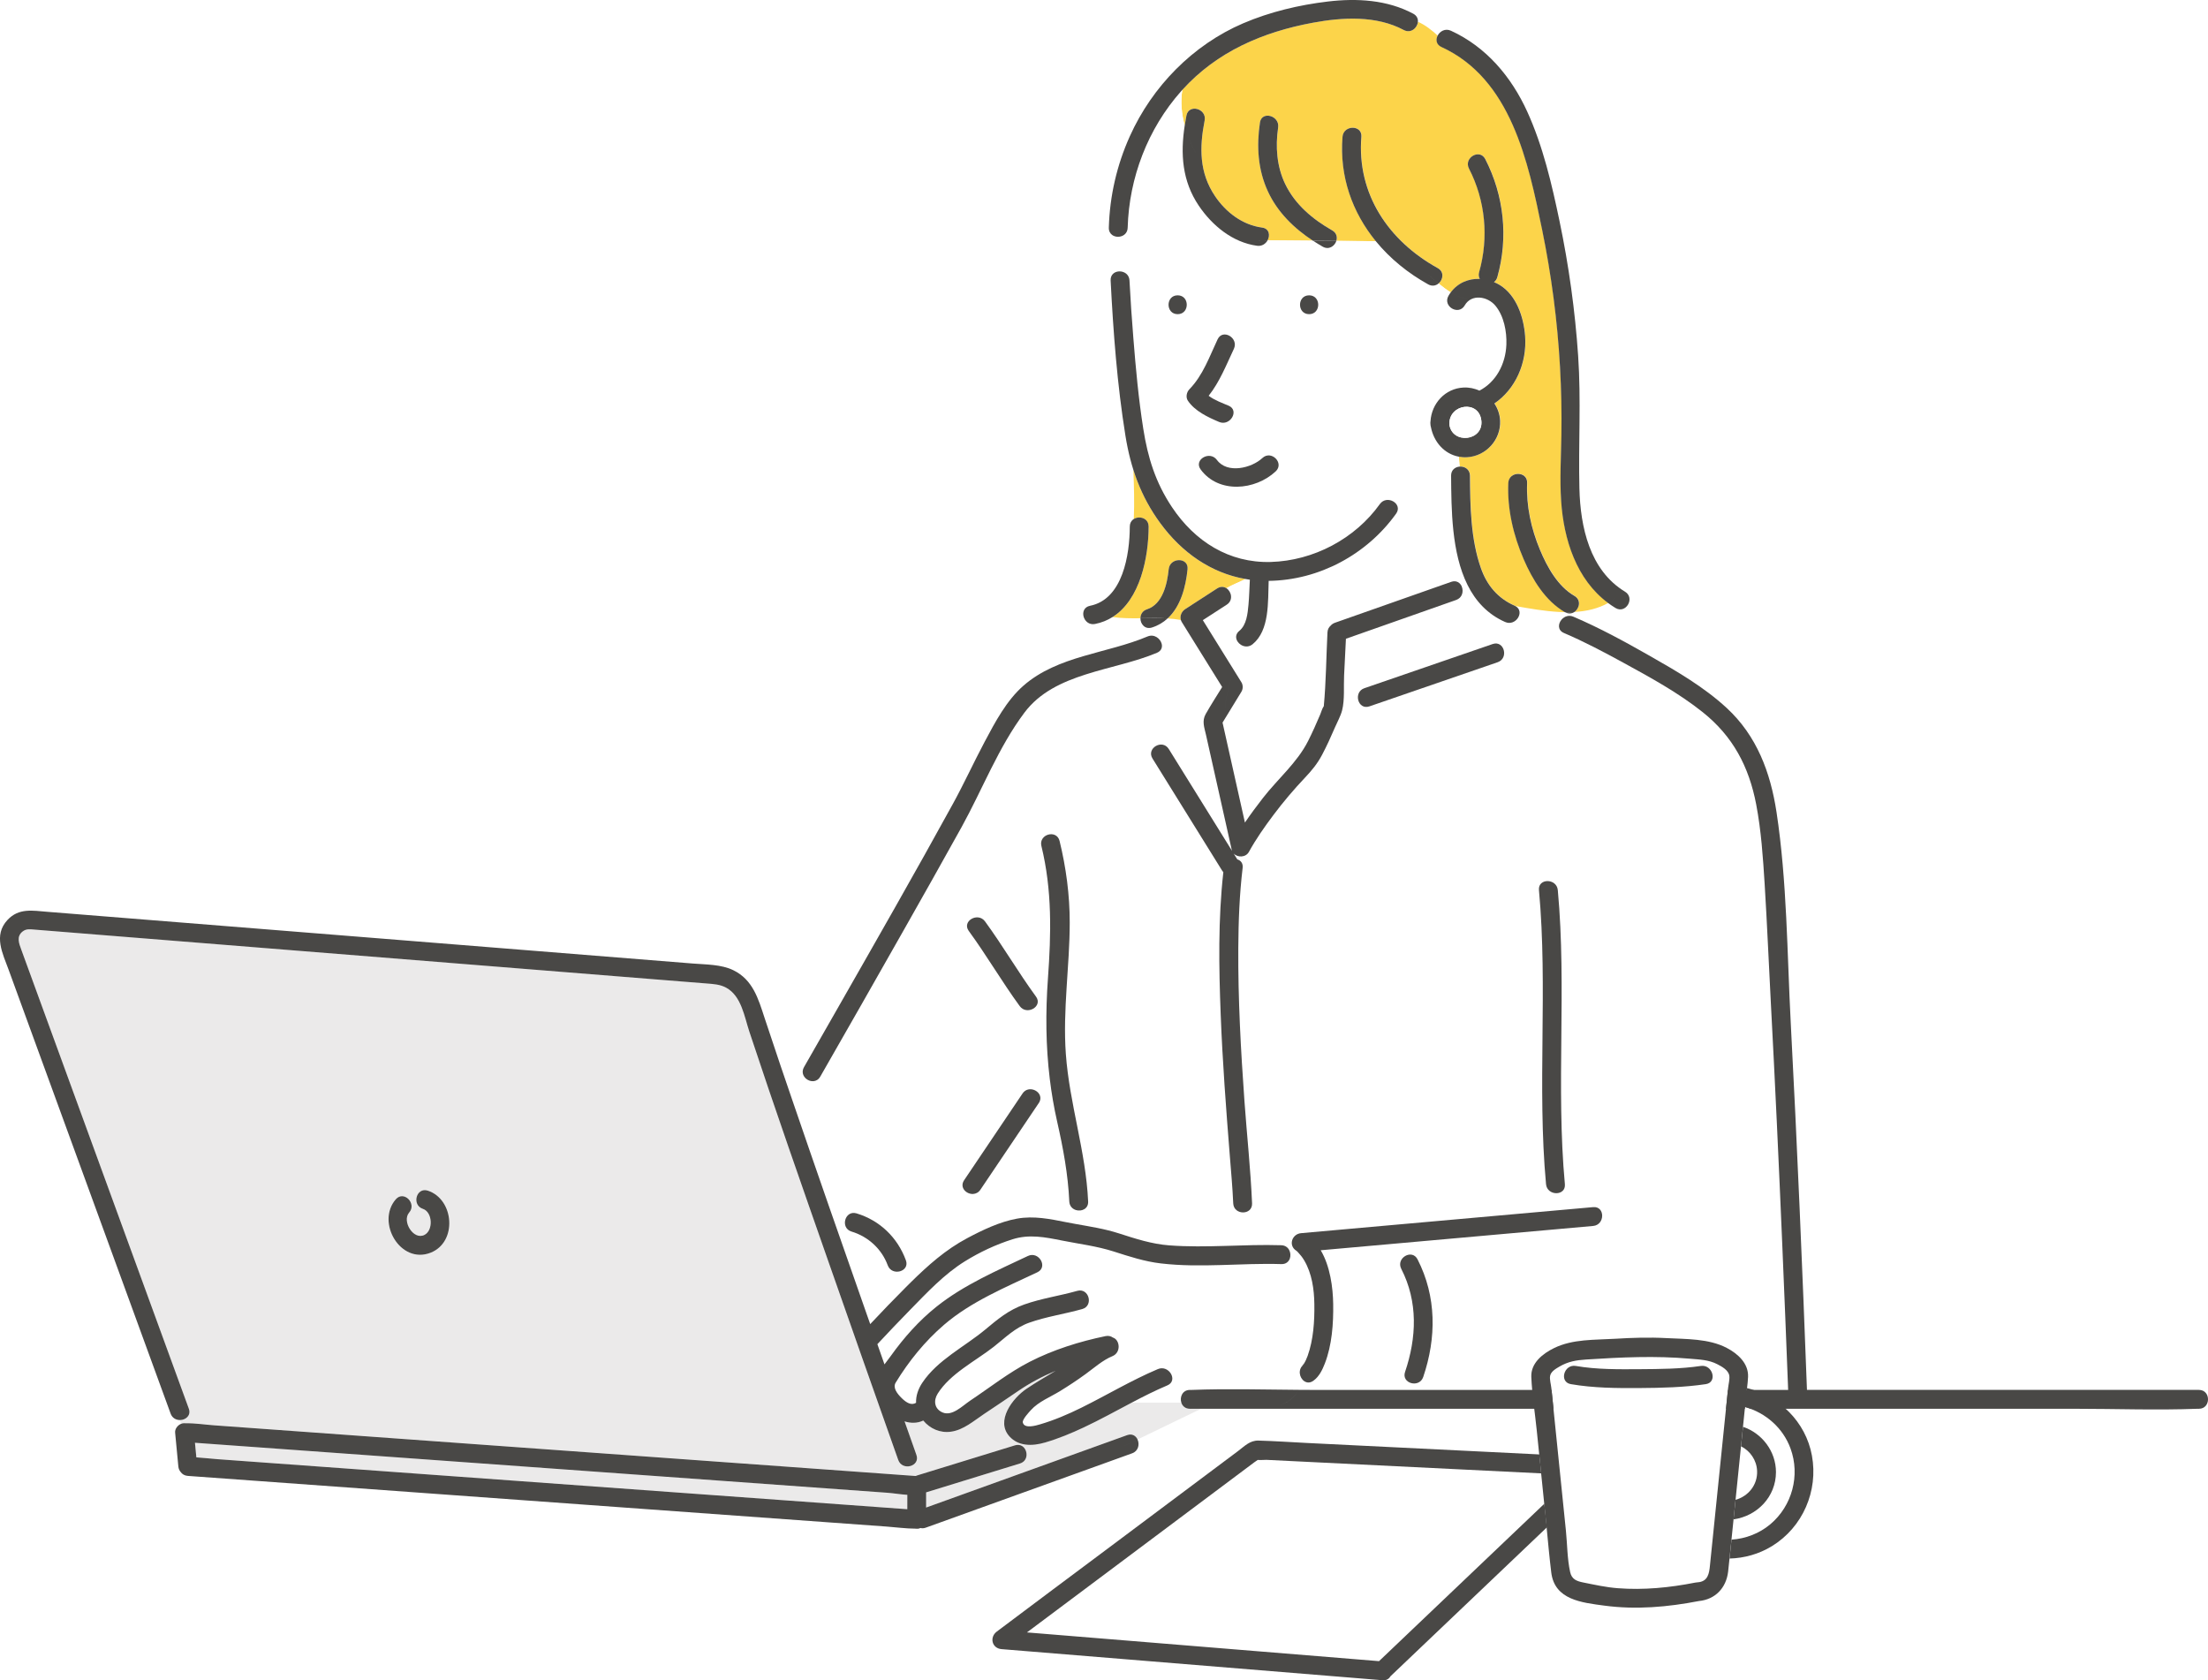 <?xml version="1.0" encoding="utf-8"?>
<!-- Generator: Adobe Illustrator 25.0.0, SVG Export Plug-In . SVG Version: 6.00 Build 0)  -->
<svg version="1.1" id="レイヤー_1" xmlns="http://www.w3.org/2000/svg" xmlns:xlink="http://www.w3.org/1999/xlink" x="0px"
	 y="0px" viewBox="0 0 92.667 70.514" style="enable-background:new 0 0 92.667 70.514;" xml:space="preserve">
<style type="text/css">
	.st0{fill:none;}
	.st1{fill:#FFFFFF;}
	.st2{fill:#FCD44A;}
	.st3{fill:url(#SVGID_1_);}
	.st4{fill:#EBEAEA;}
	.st5{fill:#494846;}
</style>
<pattern  x="-913.438" y="-505.234" width="12.5" height="12.5" patternUnits="userSpaceOnUse" id="新規パターンスウォッチ_2" viewBox="0 -12.5 12.5 12.5" style="overflow:visible;">
	<g>
		<rect y="-12.5" class="st0" width="12.5" height="12.5"/>
		<rect x="0" y="-12.5" class="st1" width="12.5" height="12.5"/>
		<circle class="st2" cx="6.25" cy="-6.25" r="2.431"/>
	</g>
</pattern>
<g>
	<g>
		
			<pattern  id="SVGID_1_" xlink:href="#譁ｰ隕上ヱ繧ｿ繝ｼ繝ｳ繧ｹ繧ｦ繧ｩ繝メ_2" patternTransform="matrix(0.004 -0.257 0.265 -0.004 -4118.855 -8265.706)">
		</pattern>
		<path class="st3" d="M36.523,55.565c0.489-0.522,0.986-1.037,1.491-1.543
			c0.069-0.069,0.139-0.138,0.208-0.207l2.623-3.712
			c-0.289,0.018-0.586-0.273-0.381-0.577c0.817-1.213,1.634-2.425,2.451-3.638
			c0.207-0.307,0.627-0.178,0.728,0.078l0.416-0.689
			c-0.17-1.391-0.181-2.789-0.078-4.204c0.137-1.896,0.181-3.711-0.274-5.574
			c-0.121-0.495,0.642-0.704,0.763-0.21c0.274,1.123,0.427,2.269,0.426,3.425
			c-0.002,1.844-0.297,3.665-0.163,5.512c0.151,2.095,0.84,4.089,0.937,6.192
			c0.015,0.314-0.28,0.433-0.514,0.36c0,0.196,0,0.391,0,0.587
			c0.605,0.109,1.203,0.2,1.798,0.391c0.703,0.225,1.381,0.448,2.122,0.505
			c1.562,0.119,3.134-0.055,4.699-0.006c0.321,0.01,0.44,0.33,0.355,0.56
			c0.167-0.016,0.329-0.047,0.483-0.108c-0.042-0.053-0.086-0.105-0.138-0.16
			c-0.008-0.009-0.03-0.03-0.05-0.049c-0.006-0.004-0.012-0.009-0.018-0.013
			c-0.348-0.22-0.183-0.703,0.2-0.737c0.507-0.045,1.013-0.09,1.52-0.136
			c3.579-0.319,7.158-0.638,10.737-0.957c0.508-0.045,0.503,0.746,0,0.791
			c-0.507,0.045-1.013,0.09-1.52,0.136c-3.304,0.295-6.609,0.589-9.913,0.884
			c0.397,0.667,0.514,1.567,0.524,2.26c0.012,0.818-0.051,1.722-0.351,2.493
			c-0.105,0.271-0.239,0.549-0.481,0.723c-0.138,0.1-0.275,0.089-0.379,0.02
			c-0.068,0.124-0.139,0.246-0.218,0.362c0.205,0.002,0.409,0.003,0.614,0.003
			c3.525,0,7.051,0,10.576,0c3.11,0,6.221,0,9.331,0
			c-0.077-2.051-0.162-4.102-0.249-6.153c-0.143-3.369-0.3-6.738-0.478-10.105
			c-0.088-1.656-0.155-3.313-0.259-4.968c-0.07-1.117-0.145-2.243-0.355-3.344
			c-0.302-1.585-0.976-2.861-2.248-3.874c-1.021-0.814-2.196-1.455-3.337-2.079
			c-0.811-0.443-1.635-0.878-2.485-1.242c-0.272-0.116-0.249-0.395-0.09-0.57
			c-0.048-0.097-0.087-0.201-0.122-0.31c-0.61-0.032-1.235-0.142-1.82-0.247
			c0.411,0.223,0.017,0.864-0.432,0.666c-0.746-0.329-1.243-0.883-1.577-1.552
			c-0.082,0.02-0.161,0.045-0.239,0.072c0.079,0.198,0.022,0.466-0.237,0.557
			c-1.542,0.543-3.084,1.085-4.626,1.628c-0.026,0.515-0.051,1.03-0.077,1.545
			c-0.023,0.461,0.031,1.007-0.083,1.458c-0.061,0.24-0.198,0.481-0.296,0.707
			c-0.169,0.392-0.345,0.782-0.544,1.159c-0.196,0.37-0.427,0.651-0.715,0.956
			c-0.472,0.499-0.919,1.024-1.33,1.574c-0.369,0.494-0.73,1.005-1.028,1.547
			c-0.13,0.236-0.476,0.245-0.641,0.063c0.052,0.083,0.103,0.166,0.155,0.249
			c0.142,0.043,0.248,0.162,0.224,0.358c-0.134,1.113-0.176,2.236-0.182,3.357
			c-0.013,2.145,0.105,4.29,0.258,6.428c0.102,1.429,0.257,2.859,0.32,4.291
			c0.022,0.51-0.769,0.507-0.791,0c-0.029-0.671-0.091-1.34-0.144-2.009
			c-0.157-1.971-0.305-3.942-0.382-5.918c-0.077-1.985-0.111-3.991,0.111-5.969
			c-0.018-0.02-0.036-0.042-0.051-0.067c-0.974-1.568-1.948-3.136-2.922-4.704
			c-0.27-0.434,0.415-0.831,0.683-0.399c0.886,1.426,1.772,2.853,2.658,4.279
			c-0.007-0.017-0.013-0.035-0.017-0.054c-0.083-0.373-0.167-0.746-0.25-1.119
			c-0.277-1.235-0.553-2.47-0.83-3.705c-0.07-0.313-0.177-0.577-0.009-0.872
			c0.218-0.383,0.456-0.755,0.689-1.13c-0.445-0.716-0.89-1.431-1.335-2.147
			c-0.381,0.172-0.788,0.267-1.206,0.329c0.039,0.146-0.009,0.302-0.195,0.38
			c-1.818,0.768-4.292,0.818-5.562,2.51c-1.094,1.458-1.765,3.228-2.646,4.818
			c-0.805,1.453-1.622,2.9-2.441,4.346c-1.156,2.041-2.317,4.079-3.484,6.114
			c-0.142,0.248-0.42,0.231-0.591,0.09l-0.583,0.885
			c1.018,2.978,2.057,5.949,3.1,8.918
			C36.407,55.238,36.465,55.401,36.523,55.565z M59.731,57.785
			c-0.163,0.48-0.926,0.273-0.763-0.21c0.488-1.439,0.548-2.949-0.159-4.329
			c-0.232-0.452,0.45-0.852,0.683-0.399C60.294,54.411,60.289,56.142,59.731,57.785z
			 M65.379,37.353c0.379,4.1-0.082,8.241,0.297,12.341
			c0.047,0.507-0.744,0.503-0.791,0c-0.379-4.1,0.082-8.241-0.297-12.341
			C64.541,36.845,65.332,36.85,65.379,37.353z M57.261,28.879
			c1.795-0.618,3.589-1.235,5.384-1.853c0.483-0.166,0.689,0.598,0.21,0.763
			c-1.795,0.618-3.589,1.235-5.384,1.853C56.989,29.808,56.783,29.044,57.261,28.879z
			 M41.341,38.668c0.75,1.027,1.389,2.128,2.139,3.155
			c0.301,0.412-0.386,0.806-0.683,0.399c-0.75-1.027-1.389-2.128-2.139-3.155
			C40.357,38.655,41.044,38.261,41.341,38.668z M35.947,50.918
			c0.977,0.294,1.722,1.014,2.072,1.969c0.176,0.479-0.589,0.684-0.763,0.21
			c-0.252-0.687-0.823-1.207-1.52-1.417C35.25,51.534,35.458,50.771,35.947,50.918
			z"/>
		<path class="st2" d="M49.74,25.564c0.448-0.29,0.896-0.58,1.344-0.87
			c0.142-0.092,0.28-0.078,0.387-0.008c0.257-0.152,0.538-0.257,0.806-0.386
			c-1.457-0.251-2.678-1.114-3.578-2.339c-0.521-0.71-0.882-1.45-1.132-2.241
			c0.025,0.685,0.047,1.376,0.017,2.062c0.232-0.148,0.625-0.042,0.624,0.317
			c-0.004,1.284-0.35,3.064-1.517,3.797c0.391,0.053,0.781,0.054,1.172,0.049
			c0.001-0.157,0.084-0.313,0.274-0.374c0.663-0.213,0.852-1.078,0.912-1.685
			c0.05-0.503,0.841-0.506,0.791,0c-0.074,0.746-0.288,1.564-0.836,2.067
			c0.185,0.012,0.37,0.032,0.556,0.065
			C49.509,25.848,49.591,25.661,49.74,25.564z"/>
		<path class="st2" d="M58.913,1.258c-1.153-0.616-2.563-0.536-3.81-0.306
			c-2.107,0.389-4.026,1.212-5.482,2.819c-0.079,0.509-0.03,1.015,0.1,1.499
			c0.022-0.142,0.046-0.284,0.074-0.426c0.098-0.5,0.86-0.287,0.763,0.21
			c-0.223,1.134-0.23,2.189,0.438,3.178c0.457,0.676,1.149,1.206,1.975,1.317
			c0.298,0.04,0.344,0.325,0.228,0.535l1.906,0.016
			c-0.792-0.519-1.485-1.193-1.888-2.063c-0.426-0.919-0.484-1.907-0.336-2.898
			c0.075-0.502,0.837-0.288,0.763,0.21c-0.12,0.801-0.058,1.642,0.299,2.378
			c0.417,0.861,1.153,1.474,1.971,1.94c0.184,0.105,0.222,0.284,0.173,0.44
			l1.659,0.014c-0.987-1.206-1.534-2.715-1.398-4.382
			c0.041-0.505,0.832-0.507,0.791,0c-0.195,2.405,1.147,4.372,3.205,5.51
			c0.283,0.156,0.226,0.487,0.033,0.646c0.166,0.137,0.334,0.265,0.513,0.374
			c0.296-0.402,0.753-0.586,1.221-0.568c-0.044-0.078-0.06-0.175-0.028-0.286
			c0.409-1.452,0.264-3-0.427-4.343c-0.233-0.452,0.45-0.852,0.683-0.399
			c0.788,1.531,0.975,3.293,0.507,4.953c-0.027,0.096-0.078,0.164-0.141,0.21
			c0.082,0.035,0.164,0.075,0.242,0.122c0.709,0.435,1.006,1.353,1.065,2.141
			c0.086,1.142-0.412,2.234-1.286,2.829c0.139,0.21,0.227,0.455,0.24,0.72
			c0.04,0.798-0.592,1.493-1.387,1.537c-0.122,0.007-0.239-0.003-0.35-0.024
			c0.009,0.14,0.02,0.279,0.033,0.417c0.209-0.017,0.433,0.11,0.436,0.38
			c0.011,1.289,0.029,2.654,0.461,3.885c0.254,0.725,0.711,1.263,1.416,1.573
			c0.012,0.005,0.023,0.011,0.033,0.017c0.586,0.105,1.21,0.215,1.82,0.247
			c-0.007-0.023-0.016-0.045-0.023-0.069c0.007,0.024,0.016,0.046,0.023,0.069
			c0.088,0.005,0.176,0.008,0.263,0.009c-0.003-0.001-0.005-0.003-0.008-0.004
			c-0.824-0.478-1.362-1.366-1.729-2.218c-0.434-1.004-0.693-2.105-0.647-3.203
			c0.022-0.508,0.812-0.509,0.791,0c-0.041,0.956,0.168,1.916,0.536,2.797
			c0.303,0.726,0.746,1.534,1.448,1.941c0.296,0.172,0.213,0.536-0.007,0.679
			c0.51-0.029,0.995-0.139,1.423-0.38c-1.334-0.987-1.865-2.665-1.973-4.282
			c-0.061-0.919-0.005-1.841,0.01-2.76c0.016-0.959-0.003-1.918-0.058-2.876
			c-0.109-1.931-0.361-3.852-0.75-5.747c-0.584-2.849-1.305-6.332-4.227-7.67
			c-0.219-0.1-0.244-0.306-0.161-0.472c-0.25-0.227-0.512-0.439-0.826-0.579
			C59.485,1.172,59.21,1.417,58.913,1.258z"/>
		<path class="st1" d="M47.403,11.77c0.041,0.804,0.098,1.607,0.162,2.41
			c0.102,1.272,0.218,2.547,0.416,3.808c0.191,1.215,0.514,2.259,1.207,3.297
			c0.956,1.433,2.389,2.347,4.143,2.298c1.792-0.05,3.538-0.971,4.58-2.43
			c0.294-0.411,0.979-0.016,0.683,0.399c-1.226,1.715-3.234,2.797-5.35,2.823
			c-0.034,0.892,0.042,2.074-0.673,2.658c-0.129,0.105-0.275,0.115-0.401,0.07
			c-0.134,0.337-0.268,0.676-0.387,1.019c0.105,0.17,0.211,0.339,0.316,0.509
			c0.073,0.117,0.072,0.282,0,0.399c-0.264,0.431-0.527,0.863-0.791,1.294
			c0.313,1.398,0.626,2.796,0.939,4.195c0.239-0.353,0.495-0.695,0.754-1.029
			c0.628-0.81,1.438-1.481,1.901-2.401c0.182-0.363,0.348-0.734,0.506-1.108
			c0.042-0.1,0.073-0.227,0.132-0.318c0.007-0.011,0.012-0.019,0.017-0.025
			c0.095-1.027,0.102-2.07,0.154-3.1c0.006-0.126,0.06-0.22,0.136-0.284
			c0.043-0.051,0.102-0.093,0.178-0.12c1.626-0.572,3.253-1.145,4.879-1.717
			c0.219-0.077,0.381,0.039,0.448,0.205c0.078-0.027,0.158-0.051,0.239-0.072
			c-0.678-1.359-0.679-3.193-0.691-4.589c-0.002-0.239,0.171-0.366,0.355-0.38
			c-0.013-0.138-0.024-0.277-0.033-0.417c-0.611-0.116-1.049-0.623-1.167-1.242
			c-0.012-0.037-0.019-0.077-0.02-0.122c-0.006-0.046-0.004-0.087,0.003-0.125
			c0.045-0.742,0.613-1.375,1.384-1.412c0.236-0.011,0.463,0.037,0.668,0.13
			c0.684-0.351,1.101-1.102,1.132-1.935c0.02-0.545-0.102-1.192-0.457-1.625
			c-0.327-0.399-1.009-0.513-1.291-0.018c-0.252,0.442-0.935,0.044-0.683-0.399
			c0.029-0.051,0.061-0.099,0.095-0.145c-0.179-0.109-0.347-0.237-0.513-0.374
			c-0.112,0.092-0.268,0.127-0.432,0.036c-0.856-0.473-1.606-1.087-2.198-1.811
			l-1.659-0.014c-0.07,0.219-0.313,0.39-0.572,0.243
			c-0.139-0.079-0.275-0.163-0.409-0.251l-1.906-0.016
			c-0.08,0.145-0.235,0.254-0.438,0.227c-1.026-0.138-1.886-0.85-2.448-1.681
			c-0.703-1.04-0.771-2.181-0.592-3.361c-0.13-0.484-0.179-0.99-0.1-1.499
			c-0.017,0.019-0.034,0.037-0.051,0.056c-1.397,1.572-2.183,3.63-2.243,5.727
			c-0.011,0.367-0.424,0.469-0.649,0.307c0.002,0.541-0.01,1.086,0.057,1.611
			C46.951,11.297,47.383,11.397,47.403,11.77z M54.942,12.393
			c0.51,0,0.509,0.791,0,0.791C54.433,13.184,54.433,12.393,54.942,12.393z
			 M52.981,19.22c0.371-0.348,0.931,0.21,0.559,0.559
			c-0.86,0.806-2.402,0.943-3.151-0.08c-0.302-0.411,0.385-0.805,0.683-0.399
			C51.507,19.894,52.53,19.643,52.981,19.22z M51.101,14.24
			c0.217-0.46,0.899-0.059,0.683,0.399c-0.324,0.686-0.593,1.379-1.058,1.969
			c0.242,0.185,0.596,0.313,0.837,0.415c0.468,0.197,0.064,0.878-0.399,0.683
			c-0.473-0.2-1.015-0.453-1.31-0.891c-0.098-0.145-0.054-0.36,0.062-0.479
			C50.49,15.746,50.755,14.971,51.101,14.24z M49.425,12.393
			c0.51,0,0.509,0.791,0,0.791C48.915,13.184,48.916,12.393,49.425,12.393z"/>
		<path class="st1" d="M51.483,25.377c-0.334,0.216-0.669,0.433-1.003,0.649
			c0.434,0.699,0.869,1.398,1.303,2.097c0.119-0.343,0.253-0.681,0.387-1.019
			c-0.256-0.092-0.423-0.413-0.158-0.63c0.306-0.251,0.35-0.724,0.384-1.093
			c0.033-0.35,0.038-0.702,0.058-1.053c-0.06-0.008-0.118-0.019-0.177-0.029
			c-0.268,0.13-0.549,0.235-0.806,0.386
			C51.685,24.826,51.768,25.193,51.483,25.377z"/>
		<path class="st1" d="M54.881,56.897c0.243-0.682,0.292-1.454,0.281-2.17
			c-0.009-0.625-0.103-1.286-0.425-1.833c-0.041-0.07-0.082-0.129-0.126-0.185
			c-0.155,0.061-0.317,0.092-0.483,0.108c-0.049,0.134-0.167,0.237-0.355,0.231
			c-1.681-0.053-3.386,0.168-5.06-0.029c-0.683-0.081-1.318-0.289-1.97-0.498
			c-0.722-0.231-1.449-0.316-2.188-0.464c-0.701-0.14-1.363-0.272-2.064-0.051
			c-0.698,0.22-1.377,0.538-1.999,0.924c-0.873,0.542-1.589,1.312-2.304,2.042
			c-0.463,0.473-0.92,0.951-1.37,1.436c0.099,0.283,0.199,0.566,0.298,0.848
			c0.093-0.126,0.188-0.245,0.266-0.355c0.549-0.767,1.18-1.479,1.919-2.068
			c1.142-0.911,2.521-1.505,3.834-2.126c0.458-0.217,0.859,0.465,0.399,0.683
			c-1.337,0.633-2.784,1.23-3.917,2.204c-0.804,0.691-1.478,1.524-2.03,2.427
			c-0.131,0.214,0.058,0.463,0.257,0.656c0.187,0.182,0.396,0.315,0.598,0.191
			c-0.011-0.293,0.09-0.584,0.263-0.843c0.641-0.959,1.768-1.505,2.636-2.226
			c0.527-0.439,0.976-0.82,1.637-1.055c0.724-0.257,1.491-0.364,2.228-0.573
			c0.491-0.139,0.699,0.624,0.21,0.763c-0.737,0.209-1.505,0.316-2.228,0.573
			c-0.607,0.216-0.999,0.63-1.492,1.015c-0.763,0.597-1.823,1.123-2.349,1.965
			c-0.178,0.285-0.142,0.636,0.206,0.786c0.404,0.174,0.837-0.28,1.155-0.492
			c0.822-0.548,1.621-1.181,2.5-1.632c0.992-0.509,2.095-0.854,3.184-1.079
			c0.124-0.026,0.231,0.003,0.312,0.061c0.291,0.09,0.355,0.626-0.023,0.781
			c-0.406,0.167-0.767,0.491-1.125,0.751c-0.348,0.253-0.707,0.491-1.075,0.716
			c-0.409,0.251-0.9,0.44-1.225,0.801c-0.072,0.08-0.361,0.387-0.334,0.514
			c0.061,0.279,0.559,0.127,0.726,0.078c0.597-0.175,1.172-0.42,1.728-0.696
			c1.077-0.533,2.105-1.153,3.214-1.622c0.464-0.196,0.866,0.485,0.399,0.683
			c-0.515,0.218-1.012,0.469-1.505,0.729h2.092
			c-0.076-0.231,0.044-0.535,0.36-0.535c0.023,0,0.047,0.001,0.07,0
			c1.5-0.058,3.012-0.014,4.516-0.003c0.079-0.116,0.15-0.238,0.218-0.362
			c-0.208-0.137-0.292-0.507-0.02-0.703c-0.147,0.106,0.013-0.047-0.017-0.002
			C54.78,57.145,54.835,57.024,54.881,56.897z"/>
		<path class="st4" d="M49.578,58.862h-2.092c-0.664,0.35-1.32,0.714-2,1.033
			c-0.526,0.247-1.068,0.472-1.626,0.635c-0.271,0.079-0.564,0.124-0.837,0.085
			l-0.126,0.067c0.249,0.154,0.279,0.619-0.089,0.732
			c-1.313,0.404-2.626,0.808-3.939,1.212c0,0.212,0,0.424,0,0.637
			c0.282-0.102,0.564-0.203,0.847-0.305c2.53-0.911,5.059-1.823,7.589-2.734
			c0.21-0.076,0.368,0.028,0.439,0.183l2.667-1.29c-0.157,0-0.314,0-0.471,0
			C49.744,59.118,49.625,59.004,49.578,58.862z"/>
		<path class="st4" d="M43.084,58.273c0.397-0.266,0.81-0.504,1.218-0.75
			c-0.551,0.231-1.081,0.51-1.577,0.85c-0.474,0.325-0.952,0.644-1.43,0.963
			c-0.431,0.288-0.855,0.666-1.382,0.741c-0.46,0.066-0.884-0.126-1.167-0.467
			c-0.253,0.119-0.525,0.117-0.785,0.034c0.166,0.47,0.332,0.94,0.498,1.41
			c0.171,0.481-0.594,0.687-0.763,0.21c-0.05-0.141-0.1-0.283-0.15-0.424
			c-0.926-2.615-1.847-5.231-2.763-7.85c-1.129-3.227-2.262-6.453-3.336-9.699
			c-0.211-0.638-0.335-1.5-0.975-1.847c-0.253-0.137-0.523-0.151-0.801-0.174
			c-0.579-0.046-1.158-0.093-1.738-0.139c-2.507-0.201-5.015-0.402-7.522-0.603
			c-3.174-0.254-6.348-0.509-9.523-0.763c-2.532-0.203-5.065-0.406-7.597-0.609
			c-0.614-0.049-1.229-0.098-1.843-0.148c-0.18-0.014-0.346-0.046-0.505,0.082
			c-0.265,0.213-0.145,0.503-0.052,0.758c0.726,1.988,1.451,3.976,2.177,5.964
			c1.069,2.929,2.138,5.859,3.208,8.788c0.549,1.503,1.097,3.006,1.646,4.51
			c0.104,0.286-0.125,0.474-0.365,0.479l0.033,0.163
			c0.049-0.022,0.102-0.033,0.153-0.03c0.017,0.001,0.035,0.004,0.052,0.004
			c0.394-0.008,0.803,0.058,1.196,0.086c0.85,0.061,1.699,0.123,2.549,0.184
			c2.555,0.185,5.111,0.369,7.666,0.554c2.954,0.213,5.909,0.427,8.863,0.64
			c2.452,0.177,4.904,0.354,7.356,0.531c1.001,0.072,2.001,0.145,3.002,0.217
			c0.018-0.008,0.036-0.016,0.056-0.022c1.371-0.422,2.741-0.843,4.112-1.265
			c0.118-0.036,0.22-0.019,0.299,0.03l0.126-0.067
			c-0.24-0.034-0.466-0.132-0.65-0.329
			C41.758,59.628,42.501,58.664,43.084,58.273z M18.071,52.57
			c-1.274,0.5-2.298-1.283-1.46-2.243c0.336-0.384,0.893,0.177,0.559,0.559
			c-0.313,0.359,0.184,1.178,0.648,0.933c0.374-0.198,0.334-0.957-0.072-1.091
			c-0.482-0.159-0.274-0.922,0.21-0.763
			C19.064,50.331,19.202,52.126,18.071,52.57z"/>
		<path class="st4" d="M38.078,62.731c-0.286-0.017-0.583-0.068-0.853-0.088
			c-0.85-0.061-1.699-0.123-2.549-0.184c-2.555-0.185-5.111-0.369-7.666-0.554
			c-2.954-0.213-5.909-0.427-8.863-0.64c-2.452-0.177-4.904-0.354-7.356-0.531
			c-0.87-0.063-1.74-0.126-2.61-0.188c0.019,0.204,0.039,0.408,0.058,0.612
			c0.299,0.018,0.6,0.055,0.896,0.077c0.836,0.061,1.671,0.121,2.507,0.182
			c2.544,0.184,5.088,0.369,7.631,0.553c2.956,0.214,5.912,0.429,8.868,0.643
			c2.432,0.176,4.863,0.353,7.295,0.529c0.88,0.064,1.761,0.128,2.641,0.192
			C38.078,63.133,38.078,62.932,38.078,62.731z"/>
		<path class="st5" d="M44.732,44.227c-0.133-1.847,0.162-3.669,0.163-5.512
			c0.001-1.156-0.152-2.303-0.426-3.425c-0.121-0.494-0.883-0.285-0.763,0.21
			c0.455,1.864,0.411,3.678,0.274,5.574c-0.102,1.414-0.091,2.812,0.078,4.204
			l0.005-0.009l-0.005,0.009c0.073,0.597,0.174,1.194,0.309,1.789
			c0.252,1.112,0.457,2.209,0.51,3.352c0.009,0.194,0.131,0.314,0.277,0.36
			c0-0.322,0-0.645,0-0.967c0,0.322,0,0.645,0,0.967
			c0.234,0.073,0.529-0.046,0.514-0.36C45.572,48.316,44.883,46.322,44.732,44.227z
			"/>
		<path class="st5" d="M66.862,50.657c-3.579,0.319-7.158,0.638-10.737,0.957
			c-0.507,0.045-1.013,0.09-1.52,0.136c-0.383,0.034-0.548,0.517-0.2,0.737
			c0.006,0.004,0.012,0.008,0.018,0.013c0.02,0.019,0.042,0.04,0.05,0.049
			c0.052,0.056,0.096,0.107,0.138,0.16c0.038-0.015,0.076-0.031,0.112-0.049
			c-0.037,0.018-0.075,0.034-0.112,0.049c0.044,0.056,0.085,0.115,0.126,0.185
			c0.323,0.547,0.416,1.208,0.425,1.833c0.01,0.717-0.038,1.489-0.281,2.17
			c-0.045,0.127-0.101,0.249-0.176,0.361c0.03-0.045-0.13,0.108,0.017,0.002
			c-0.272,0.196-0.189,0.565,0.02,0.703c0.074-0.134,0.144-0.27,0.219-0.401
			c-0.075,0.131-0.146,0.267-0.219,0.401c0.105,0.069,0.241,0.08,0.379-0.02
			c0.242-0.174,0.375-0.452,0.481-0.723c0.3-0.771,0.363-1.675,0.351-2.493
			c-0.01-0.693-0.127-1.592-0.524-2.26c3.304-0.295,6.609-0.589,9.913-0.884
			c0.507-0.045,1.013-0.09,1.52-0.136C67.365,51.403,67.37,50.611,66.862,50.657z
			"/>
		<path class="st5" d="M47.765,27.117c0.332-0.028,0.663-0.056,0.988-0.104
			c-0.059-0.221-0.315-0.42-0.594-0.303c-1.704,0.72-3.763,0.801-5.208,2.066
			c-0.709,0.621-1.187,1.527-1.623,2.347c-0.457,0.858-0.861,1.743-1.328,2.596
			c-1.591,2.9-3.235,5.77-4.874,8.643c-0.46,0.807-0.921,1.614-1.383,2.42
			c-0.111,0.194-0.042,0.379,0.091,0.489l0.446-0.677l-0.446,0.677
			c0.171,0.141,0.449,0.158,0.591-0.09c1.167-2.035,2.328-4.073,3.484-6.114
			c0.819-1.446,1.636-2.892,2.441-4.346c0.88-1.59,1.551-3.36,2.646-4.818
			c1.27-1.692,3.745-1.742,5.562-2.51c0.186-0.079,0.234-0.234,0.195-0.38
			C48.428,27.061,48.096,27.089,47.765,27.117z"/>
		<path class="st5" d="M92.286,58.327c-1.405,0-2.809,0-4.214,0c-3.373,0-6.746,0-10.119,0
			c-0.706,0-1.412,0-2.117,0c-0.193-5.13-0.41-10.259-0.68-15.386
			c-0.155-2.94-0.154-5.938-0.597-8.854c-0.254-1.672-0.827-3.209-2.092-4.377
			c-0.965-0.891-2.129-1.561-3.263-2.206c-1.029-0.586-2.08-1.158-3.17-1.624
			c-0.193-0.083-0.376-0.012-0.489,0.113c0.178,0.363,0.446,0.647,0.804,0.886
			c-0.358-0.239-0.626-0.523-0.804-0.886c-0.158,0.174-0.182,0.453,0.09,0.57
			c0.851,0.363,1.674,0.799,2.485,1.242c1.141,0.624,2.316,1.265,3.337,2.079
			c1.272,1.013,1.945,2.289,2.248,3.874c0.21,1.101,0.285,2.227,0.355,3.344
			c0.103,1.655,0.171,3.312,0.259,4.968c0.179,3.368,0.335,6.736,0.478,10.105
			c0.087,2.051,0.171,4.102,0.249,6.153c-3.11,0-6.221,0-9.331,0
			c-3.525,0-7.051,0-10.576,0c-0.204,0-0.409-0.001-0.614-0.003
			c-0.195,0.286-0.441,0.532-0.828,0.66c0.386-0.129,0.632-0.374,0.828-0.66
			c-1.504-0.011-3.016-0.055-4.516,0.003c-0.023,0.001-0.047,0-0.07,0
			c-0.316,0-0.435,0.304-0.36,0.535h0.608h-0.608
			c0.046,0.142,0.166,0.256,0.36,0.256c0.157,0,0.314,0,0.471,0l1.126-0.545
			l-1.126,0.545c1.247,0,2.495,0,3.742,0c3.373,0,6.746,0,10.119,0
			c4.08,0,8.16,0,12.239,0c3.525,0,7.051,0,10.576,0c1.705,0,3.425,0.065,5.13,0
			c0.023-0.001,0.047,0,0.07,0C92.794,59.118,92.795,58.327,92.286,58.327z"/>
		<path class="st5" d="M47.053,60.742l0.69-0.334c-0.071-0.155-0.228-0.259-0.439-0.183
			c-2.53,0.911-5.059,1.823-7.589,2.734c-0.282,0.102-0.564,0.203-0.847,0.305
			c0-0.212,0-0.424,0-0.637c1.313-0.404,2.626-0.808,3.939-1.212
			c0.368-0.113,0.337-0.579,0.089-0.732l-0.567,0.3l0.567-0.3
			c-0.079-0.049-0.181-0.066-0.299-0.03c-1.371,0.422-2.741,0.843-4.112,1.265
			c-0.02,0.006-0.038,0.014-0.056,0.022c-1.001-0.072-2.001-0.145-3.002-0.217
			c-2.452-0.177-4.904-0.354-7.356-0.531c-2.954-0.213-5.909-0.427-8.863-0.64
			c-2.555-0.185-5.111-0.369-7.666-0.554c-0.85-0.061-1.699-0.123-2.549-0.184
			c-0.393-0.028-0.802-0.094-1.196-0.086c-0.017,0-0.035-0.003-0.052-0.004
			c-0.051-0.004-0.104,0.008-0.153,0.03l0.32,1.567l-0.32-1.567
			c-0.142,0.063-0.257,0.216-0.242,0.366c0.045,0.473,0.09,0.946,0.135,1.42
			c0.009,0.095,0.045,0.172,0.097,0.232c0.063,0.089,0.162,0.154,0.299,0.164
			c1.012,0.073,2.024,0.147,3.037,0.22c2.432,0.176,4.863,0.353,7.295,0.529
			c2.956,0.214,5.912,0.429,8.868,0.643c2.544,0.184,5.088,0.369,7.631,0.553
			c0.836,0.061,1.671,0.121,2.507,0.182c0.397,0.029,0.804,0.086,1.203,0.087
			c0.017,0,0.035,0.003,0.052,0.004c0.057,0.004,0.111-0.008,0.16-0.031
			c0.064,0.017,0.137,0.015,0.218-0.014c2.53-0.911,5.059-1.823,7.589-2.734
			c0.358-0.129,0.716-0.258,1.073-0.387c0.267-0.096,0.319-0.38,0.228-0.579
			L47.053,60.742z M38.078,63.334c-0.88-0.064-1.761-0.128-2.641-0.192
			c-2.432-0.176-4.863-0.353-7.295-0.529c-2.956-0.214-5.912-0.429-8.868-0.643
			c-2.544-0.184-5.088-0.369-7.631-0.553c-0.836-0.061-1.671-0.121-2.507-0.182
			c-0.296-0.021-0.597-0.059-0.896-0.077c-0.019-0.204-0.039-0.408-0.058-0.612
			c0.87,0.063,1.74,0.126,2.61,0.188c2.452,0.177,4.904,0.354,7.356,0.531
			c2.954,0.213,5.909,0.427,8.863,0.64c2.555,0.185,5.111,0.369,7.666,0.554
			c0.85,0.061,1.699,0.123,2.549,0.184c0.27,0.019,0.567,0.071,0.853,0.088
			C38.078,62.932,38.078,63.133,38.078,63.334z"/>
		<path class="st5" d="M16.612,50.327c-0.838,0.96,0.186,2.743,1.46,2.243
			c1.131-0.444,0.993-2.239-0.115-2.604c-0.484-0.16-0.692,0.603-0.21,0.763
			c0.406,0.134,0.446,0.894,0.072,1.091c-0.464,0.245-0.961-0.574-0.648-0.933
			C17.504,50.505,16.947,49.943,16.612,50.327z"/>
		<path class="st5" d="M43.48,41.823c-0.75-1.027-1.389-2.128-2.139-3.155
			c-0.297-0.407-0.984-0.013-0.683,0.399c0.75,1.027,1.389,2.128,2.139,3.155
			C43.095,42.629,43.781,42.235,43.48,41.823z"/>
		<path class="st5" d="M59.731,57.785c0.558-1.644,0.563-3.374-0.239-4.938
			c-0.232-0.453-0.915-0.053-0.683,0.399c0.708,1.379,0.648,2.889,0.159,4.329
			C58.805,58.058,59.568,58.265,59.731,57.785z"/>
		<path class="st5" d="M53.773,52.256c-1.564-0.05-3.137,0.124-4.699,0.006
			c-0.741-0.056-1.418-0.279-2.122-0.505c-0.595-0.191-1.192-0.282-1.798-0.391
			c0,0.115,0,0.229,0,0.344c0-0.115,0-0.229,0-0.344
			c-0.13-0.023-0.26-0.047-0.39-0.073c-0.692-0.138-1.375-0.28-2.081-0.153
			c-0.721,0.13-1.449,0.478-2.091,0.82c-0.907,0.482-1.649,1.144-2.371,1.856
			l-0.568,0.804l0.568-0.804c-0.069,0.069-0.139,0.137-0.208,0.207
			c-0.505,0.506-1.002,1.021-1.491,1.543c-0.058-0.164-0.115-0.328-0.173-0.491
			c-1.043-2.969-2.082-5.94-3.1-8.918l-0.369,0.559l0.369-0.559
			c-0.167-0.49-0.336-0.98-0.502-1.47c-0.221-0.654-0.441-1.308-0.657-1.965
			c-0.263-0.802-0.487-1.602-1.313-2.007c-0.504-0.247-1.146-0.236-1.704-0.281
			c-2.153-0.173-4.307-0.345-6.46-0.518c-3.182-0.255-6.363-0.51-9.545-0.765
			c-2.851-0.228-5.702-0.457-8.553-0.685c-0.846-0.068-1.693-0.136-2.539-0.203
			c-0.602-0.048-1.184-0.168-1.66,0.341c-0.606,0.647-0.2,1.417,0.05,2.102
			c0.364,0.999,0.729,1.997,1.093,2.996c1.08,2.959,2.16,5.919,3.241,8.878
			c0.78,2.137,1.56,4.274,2.34,6.411c0.04,0.111,0.081,0.221,0.121,0.332
			c0.07,0.191,0.236,0.272,0.398,0.269l-0.129-0.632l0.129,0.632
			c0.239-0.005,0.469-0.193,0.365-0.479c-0.549-1.503-1.097-3.007-1.646-4.51
			c-1.069-2.929-2.138-5.859-3.208-8.788c-0.726-1.988-1.451-3.976-2.177-5.964
			c-0.093-0.255-0.213-0.545,0.052-0.758c0.158-0.127,0.325-0.096,0.505-0.082
			c0.614,0.049,1.229,0.098,1.843,0.148c2.532,0.203,5.065,0.406,7.597,0.609
			c3.174,0.254,6.348,0.509,9.523,0.763c2.507,0.201,5.015,0.402,7.522,0.603
			c0.579,0.046,1.158,0.093,1.738,0.139c0.277,0.022,0.548,0.037,0.801,0.174
			c0.64,0.347,0.764,1.209,0.975,1.847c1.074,3.246,2.207,6.472,3.336,9.699
			c0.916,2.618,1.837,5.235,2.763,7.85c0.05,0.141,0.1,0.283,0.15,0.424
			c0.169,0.476,0.933,0.271,0.763-0.21c-0.167-0.47-0.332-0.94-0.498-1.41
			c0.26,0.083,0.533,0.085,0.785-0.034c0.283,0.341,0.707,0.533,1.167,0.467
			c0.527-0.075,0.951-0.454,1.382-0.741c0.478-0.319,0.956-0.638,1.43-0.963
			c0.496-0.34,1.026-0.619,1.577-0.85c-0.408,0.246-0.821,0.483-1.218,0.75
			c-0.584,0.391-1.326,1.355-0.711,2.014c0.184,0.197,0.41,0.295,0.65,0.329
			l0.945-0.5l-0.945,0.5c0.274,0.039,0.566-0.006,0.837-0.085
			c0.558-0.163,1.101-0.388,1.626-0.635c0.68-0.319,1.336-0.684,2-1.033
			h-0.867h0.867c0.493-0.26,0.99-0.511,1.505-0.729
			c0.467-0.197,0.065-0.879-0.399-0.683c-1.109,0.469-2.137,1.089-3.214,1.622
			c-0.557,0.275-1.132,0.521-1.728,0.696c-0.166,0.049-0.665,0.201-0.726-0.078
			c-0.028-0.127,0.262-0.434,0.334-0.514c0.325-0.361,0.816-0.55,1.225-0.801
			c0.367-0.225,0.726-0.462,1.075-0.716c0.358-0.26,0.719-0.585,1.125-0.751
			c0.378-0.155,0.314-0.69,0.023-0.781c-0.082-0.058-0.188-0.087-0.312-0.061
			c-1.088,0.225-2.191,0.57-3.184,1.079c-0.879,0.451-1.678,1.085-2.5,1.632
			c-0.318,0.212-0.751,0.666-1.155,0.492c-0.348-0.15-0.384-0.501-0.206-0.786
			c0.526-0.842,1.585-1.368,2.349-1.965c0.493-0.385,0.885-0.799,1.492-1.015
			c0.724-0.257,1.491-0.364,2.228-0.573c0.489-0.139,0.281-0.902-0.21-0.763
			c-0.737,0.209-1.505,0.316-2.228,0.573c-0.661,0.235-1.11,0.617-1.637,1.055
			c-0.867,0.721-1.995,1.267-2.636,2.226c-0.173,0.259-0.274,0.55-0.263,0.843
			c-0.202,0.124-0.411-0.009-0.598-0.191c-0.199-0.194-0.388-0.442-0.257-0.656
			c0.552-0.903,1.226-1.736,2.03-2.427c1.133-0.974,2.58-1.571,3.917-2.204
			c0.46-0.218,0.059-0.9-0.399-0.683c-1.312,0.621-2.691,1.215-3.834,2.126
			c-0.739,0.589-1.37,1.301-1.919,2.068c-0.078,0.109-0.173,0.229-0.266,0.355
			c-0.1-0.283-0.199-0.566-0.298-0.848c0.45-0.485,0.908-0.963,1.37-1.436
			c0.715-0.73,1.431-1.5,2.304-2.042c0.622-0.386,1.3-0.703,1.999-0.924
			c0.701-0.221,1.362-0.089,2.064,0.051c0.739,0.148,1.466,0.233,2.188,0.464
			c0.653,0.209,1.287,0.418,1.97,0.498c1.674,0.198,3.379-0.024,5.06,0.029
			c0.187,0.006,0.305-0.097,0.355-0.231c-0.317,0.029-0.651,0.001-0.986,0.001
			c0.334,0,0.669,0.028,0.986-0.001C54.213,52.586,54.095,52.266,53.773,52.256z"/>
		<path class="st5" d="M42.666,47.583l0.976-1.616c-0.101-0.256-0.522-0.385-0.728-0.078
			c-0.817,1.213-1.634,2.425-2.451,3.638c-0.205,0.305,0.092,0.596,0.381,0.577
			l0.521-0.737l-0.521,0.737c0.112-0.007,0.223-0.061,0.302-0.178
			c0.817-1.213,1.634-2.425,2.451-3.638c0.077-0.114,0.083-0.226,0.045-0.321
			L42.666,47.583z"/>
		<path class="st5" d="M38.019,52.888c-0.35-0.955-1.095-1.675-2.072-1.969
			c-0.488-0.147-0.697,0.616-0.21,0.763c0.698,0.21,1.268,0.73,1.52,1.417
			C37.431,53.572,38.195,53.367,38.019,52.888z"/>
		<path class="st5" d="M57.911,21.153c-1.043,1.459-2.789,2.38-4.58,2.43
			c-1.753,0.049-3.186-0.865-4.143-2.298c-0.693-1.038-1.016-2.082-1.207-3.297
			c-0.199-1.261-0.315-2.536-0.416-3.808c-0.064-0.802-0.121-1.606-0.162-2.41
			c-0.019-0.372-0.452-0.472-0.669-0.297c0.063,0.494,0.195,0.971,0.478,1.41
			c-0.282-0.439-0.415-0.916-0.478-1.41c-0.078,0.063-0.129,0.162-0.122,0.297
			c0.111,2.172,0.274,4.36,0.62,6.508c0.218,1.357,0.642,2.558,1.468,3.682
			c0.9,1.225,2.121,2.088,3.578,2.339c0.257-0.124,0.504-0.271,0.707-0.504
			c-0.203,0.232-0.45,0.379-0.707,0.504c0.059,0.01,0.117,0.021,0.177,0.029
			c-0.02,0.351-0.025,0.702-0.058,1.053c-0.035,0.37-0.078,0.843-0.384,1.093
			c-0.264,0.216-0.098,0.538,0.158,0.63c0.061-0.154,0.122-0.308,0.181-0.462
			c-0.059,0.154-0.12,0.308-0.181,0.462c0.126,0.045,0.272,0.035,0.401-0.07
			c0.715-0.585,0.639-1.766,0.673-2.658c2.116-0.026,4.124-1.108,5.35-2.823
			C58.89,21.137,58.205,20.742,57.911,21.153z"/>
		<path class="st5" d="M59.073,0.784c0.157,0.028,0.3,0.075,0.434,0.135
			c0.012-0.13-0.043-0.262-0.195-0.344c-1.095-0.585-2.364-0.655-3.577-0.512
			c-1.21,0.143-2.439,0.435-3.56,0.915c-2.11,0.904-3.815,2.648-4.755,4.734
			c-0.547,1.213-0.846,2.512-0.884,3.843c-0.004,0.142,0.055,0.244,0.142,0.307
			c-0.001-0.233-0.005-0.466-0.019-0.696c0.014,0.23,0.018,0.463,0.019,0.696
			c0.225,0.162,0.639,0.06,0.649-0.307c0.06-2.097,0.846-4.155,2.243-5.727
			c0.017-0.019,0.034-0.038,0.051-0.056c0.011-0.073,0.025-0.147,0.042-0.22
			c-0.017,0.073-0.03,0.147-0.042,0.22c1.456-1.607,3.375-2.43,5.482-2.819
			c1.247-0.23,2.657-0.31,3.81,0.306c0.297,0.158,0.572-0.086,0.594-0.339
			C59.373,0.859,59.23,0.812,59.073,0.784z"/>
		<path class="st5" d="M48.207,22.098c0.002-0.509-0.789-0.51-0.791,0
			c-0.003,1.165-0.289,3.05-1.669,3.324c-0.499,0.099-0.288,0.861,0.21,0.763
			c0.274-0.054,0.517-0.154,0.732-0.289c-0.195-0.026-0.39-0.065-0.586-0.122
			c0.195,0.057,0.39,0.096,0.586,0.122C47.858,25.162,48.204,23.382,48.207,22.098z
			"/>
		<path class="st5" d="M49.004,25.952c0.547-0.503,0.762-1.321,0.836-2.067
			c0.05-0.506-0.741-0.503-0.791,0c-0.06,0.607-0.249,1.472-0.912,1.685
			c-0.19,0.061-0.273,0.217-0.274,0.374
			C48.243,25.939,48.623,25.928,49.004,25.952z"/>
		<path class="st5" d="M47.862,25.944c-0.002,0.241,0.19,0.483,0.485,0.389
			c0.26-0.083,0.477-0.215,0.657-0.381
			C48.623,25.928,48.243,25.939,47.862,25.944z"/>
		<path class="st5" d="M68.2,24.83c-1.482-0.897-1.874-2.718-1.914-4.327
			c-0.046-1.86,0.074-3.709-0.053-5.569c-0.129-1.898-0.392-3.79-0.781-5.652
			c-0.326-1.56-0.694-3.145-1.357-4.6c-0.667-1.463-1.721-2.715-3.202-3.393
			c-0.242-0.111-0.468,0.026-0.56,0.211c0.237,0.214,0.464,0.441,0.716,0.63
			c-0.252-0.189-0.479-0.416-0.716-0.63c-0.083,0.166-0.058,0.372,0.161,0.472
			c2.922,1.337,3.643,4.82,4.227,7.67c0.388,1.895,0.641,3.816,0.75,5.747
			c0.054,0.957,0.074,1.917,0.058,2.876c-0.015,0.92-0.071,1.841-0.01,2.76
			c0.108,1.617,0.639,3.295,1.973,4.282c0.125-0.07,0.245-0.151,0.359-0.244
			c-0.114,0.094-0.234,0.174-0.359,0.244c0.099,0.073,0.201,0.143,0.309,0.208
			C68.238,25.777,68.635,25.093,68.2,24.83z"/>
		<path class="st5" d="M65.685,25.693c0.129,0.002,0.257-0,0.384-0.007
			c0.22-0.143,0.304-0.508,0.007-0.679c-0.702-0.407-1.145-1.215-1.448-1.941
			c-0.368-0.881-0.577-1.84-0.536-2.797c0.022-0.509-0.769-0.508-0.791,0
			c-0.047,1.098,0.213,2.199,0.647,3.203c0.368,0.852,0.905,1.74,1.729,2.218
			C65.68,25.69,65.682,25.691,65.685,25.693z"/>
		<path class="st5" d="M66.069,25.685c-0.127,0.007-0.255,0.009-0.384,0.007
			C65.827,25.771,65.963,25.754,66.069,25.685z"/>
		<path class="st5" d="M63.602,25.436c-0.282-0.05-0.554-0.1-0.812-0.138
			C63.048,25.337,63.32,25.386,63.602,25.436
			c-0.011-0.006-0.021-0.011-0.033-0.017c-0.705-0.311-1.161-0.849-1.416-1.573
			c-0.432-1.231-0.45-2.596-0.461-3.885c-0.002-0.27-0.227-0.397-0.436-0.38
			c0.047,0.477,0.11,0.946,0.11,1.447c0-0.501-0.063-0.97-0.11-1.447
			c-0.184,0.015-0.357,0.142-0.355,0.38c0.012,1.396,0.012,3.23,0.691,4.589
			c0.104-0.026,0.212-0.043,0.327-0.043c-0.115,0-0.223,0.018-0.327,0.043
			c0.334,0.669,0.832,1.223,1.577,1.552C63.619,26.301,64.013,25.659,63.602,25.436
			z"/>
		<path class="st5" d="M64.007,14.101c-0.059-0.788-0.356-1.706-1.065-2.141
			c-0.078-0.048-0.159-0.088-0.242-0.122c0.063-0.045,0.114-0.114,0.141-0.21
			c0.468-1.66,0.281-3.422-0.507-4.953c-0.233-0.453-0.915-0.053-0.683,0.399
			c0.691,1.343,0.837,2.892,0.427,4.343c-0.032,0.112-0.016,0.209,0.028,0.286
			c-0.468-0.018-0.925,0.166-1.221,0.568c0.217,0.132,0.45,0.235,0.717,0.295
			c-0.267-0.059-0.501-0.163-0.717-0.295c-0.034,0.046-0.066,0.093-0.095,0.145
			c-0.253,0.443,0.43,0.842,0.683,0.399c0.282-0.494,0.964-0.381,1.291,0.018
			c0.355,0.433,0.477,1.08,0.457,1.625c-0.031,0.833-0.447,1.583-1.132,1.935
			c-0.205-0.093-0.432-0.142-0.668-0.13c-0.771,0.037-1.339,0.671-1.384,1.412
			c-0.007,0.037-0.009,0.079-0.003,0.125c0.001,0.045,0.008,0.085,0.02,0.122
			c0.119,0.618,0.556,1.126,1.167,1.242c-0.009-0.141-0.015-0.284-0.015-0.429
			c0,0.146,0.007,0.288,0.015,0.429c0.111,0.021,0.228,0.031,0.35,0.024
			c0.796-0.044,1.427-0.739,1.387-1.537c-0.013-0.265-0.101-0.511-0.24-0.72
			C63.595,16.335,64.092,15.243,64.007,14.101z M60.827,17.8
			c-0.017-0.853,1.246-1.029,1.343-0.15C62.266,18.516,60.931,18.661,60.827,17.8
			z"/>
		<path class="st1" d="M60.827,17.8c0.104,0.861,1.439,0.716,1.343-0.15
			C62.072,16.771,60.81,16.947,60.827,17.8z"/>
		<path class="st5" d="M54.942,13.184c0.509,0,0.51-0.791,0-0.791
			C54.433,12.393,54.433,13.184,54.942,13.184z"/>
		<path class="st5" d="M49.425,13.184c0.509,0,0.51-0.791,0-0.791
			C48.916,12.393,48.915,13.184,49.425,13.184z"/>
		<path class="st5" d="M51.101,14.24c-0.345,0.731-0.61,1.506-1.185,2.097
			c-0.116,0.119-0.16,0.334-0.062,0.479c0.294,0.437,0.837,0.691,1.31,0.891
			c0.463,0.196,0.867-0.485,0.399-0.683c-0.242-0.102-0.595-0.23-0.837-0.415
			c0.466-0.591,0.735-1.284,1.058-1.969C51.999,14.181,51.318,13.779,51.101,14.24
			z"/>
		<path class="st5" d="M53.54,19.78c0.372-0.349-0.188-0.907-0.559-0.559
			c-0.451,0.423-1.474,0.674-1.909,0.08c-0.298-0.406-0.984-0.012-0.683,0.399
			C51.139,20.722,52.68,20.586,53.54,19.78z"/>
		<path class="st5" d="M62.645,27.027c-1.795,0.618-3.589,1.235-5.384,1.853
			c-0.478,0.165-0.273,0.929,0.21,0.763c1.795-0.618,3.589-1.235,5.384-1.853
			C63.334,27.624,63.128,26.86,62.645,27.027z"/>
		<path class="st5" d="M60.417,24.744c0.348,0.099,0.634-0.02,0.936-0.122
			c-0.066-0.166-0.228-0.282-0.448-0.205c-1.626,0.572-3.253,1.145-4.879,1.717
			c-0.076,0.027-0.135,0.069-0.178,0.12c-0.076,0.064-0.13,0.158-0.136,0.284
			c-0.052,1.03-0.058,2.073-0.154,3.1c-0.005,0.006-0.01,0.014-0.017,0.025
			c-0.059,0.092-0.09,0.218-0.132,0.318c-0.158,0.374-0.324,0.745-0.506,1.108
			c-0.463,0.92-1.272,1.591-1.901,2.401c-0.259,0.334-0.515,0.676-0.754,1.029
			c-0.313-1.398-0.626-2.796-0.939-4.195c0.264-0.431,0.527-0.863,0.791-1.294
			c0.072-0.118,0.073-0.282,0-0.399c-0.105-0.17-0.211-0.339-0.316-0.509
			c-0.19,0.547-0.339,1.104-0.381,1.683c0.041-0.579,0.191-1.136,0.381-1.683
			c-0.434-0.699-0.869-1.398-1.303-2.097c0.334-0.216,0.669-0.433,1.003-0.649
			c0.285-0.184,0.202-0.551-0.013-0.691c-0.168,0.099-0.326,0.217-0.464,0.375
			c0.138-0.158,0.296-0.276,0.464-0.375c-0.106-0.069-0.244-0.083-0.387,0.008
			c-0.448,0.29-0.896,0.58-1.344,0.87c-0.149,0.097-0.231,0.284-0.181,0.453
			c0.193,0.034,0.385,0.082,0.578,0.15c-0.193-0.068-0.385-0.116-0.578-0.15
			c0.009,0.03,0.021,0.059,0.039,0.088c0.12,0.193,0.24,0.386,0.36,0.58
			c0.171-0.077,0.336-0.168,0.495-0.279c-0.159,0.111-0.325,0.203-0.495,0.279
			c0.445,0.716,0.89,1.431,1.335,2.147c-0.233,0.375-0.471,0.747-0.689,1.13
			c-0.168,0.296-0.061,0.56,0.009,0.872c0.277,1.235,0.553,2.47,0.83,3.705
			c0.083,0.373,0.167,0.746,0.25,1.119c0.004,0.019,0.01,0.037,0.017,0.054
			c-0.886-1.426-1.772-2.853-2.658-4.279c-0.268-0.431-0.952-0.035-0.683,0.399
			c0.974,1.568,1.948,3.136,2.922,4.704c0.016,0.025,0.033,0.048,0.051,0.067
			c-0.221,1.977-0.188,3.984-0.111,5.969c0.076,1.976,0.225,3.947,0.382,5.918
			c0.053,0.669,0.115,1.338,0.144,2.009c0.022,0.507,0.813,0.51,0.791,0
			c-0.062-1.432-0.217-2.861-0.32-4.291c-0.153-2.139-0.271-4.283-0.258-6.428
			c0.007-1.121,0.049-2.243,0.182-3.357c0.024-0.197-0.083-0.316-0.224-0.358
			c-0.052-0.083-0.103-0.166-0.155-0.249c0.166,0.182,0.511,0.173,0.641-0.063
			c0.297-0.541,0.658-1.053,1.028-1.547c0.412-0.55,0.858-1.075,1.33-1.574
			c0.288-0.304,0.519-0.585,0.715-0.956c0.2-0.377,0.375-0.767,0.544-1.159
			c0.097-0.226,0.235-0.467,0.296-0.707c0.114-0.451,0.06-0.997,0.083-1.458
			c0.026-0.515,0.051-1.03,0.077-1.545c1.542-0.543,3.084-1.085,4.626-1.628
			c0.26-0.091,0.317-0.359,0.237-0.557C61.051,24.724,60.765,24.844,60.417,24.744
			z"/>
		<path class="st5" d="M55.912,9.669c-0.818-0.466-1.554-1.079-1.971-1.94
			c-0.357-0.736-0.418-1.577-0.299-2.378c0.074-0.498-0.688-0.713-0.763-0.21
			c-0.148,0.991-0.09,1.979,0.336,2.898c0.403,0.87,1.096,1.544,1.888,2.063
			l0.981,0.008C56.134,9.954,56.096,9.774,55.912,9.669z"/>
		<path class="st5" d="M55.104,10.101c0.134,0.088,0.27,0.172,0.409,0.251
			c0.259,0.147,0.502-0.024,0.572-0.243L55.104,10.101z"/>
		<path class="st5" d="M59.864,11.459c0.174,0.149,0.341,0.299,0.509,0.438
			c0.193-0.159,0.25-0.49-0.033-0.646c-2.058-1.138-3.4-3.105-3.205-5.51
			c0.041-0.507-0.75-0.505-0.791,0c-0.135,1.668,0.412,3.177,1.398,4.382
			l0.734,0.006l-0.734-0.006c0.592,0.723,1.342,1.337,2.198,1.811
			c0.163,0.09,0.32,0.056,0.432-0.036C60.204,11.758,60.038,11.609,59.864,11.459
			z"/>
		<path class="st5" d="M52.596,10.081l0.602,0.005c0.116-0.211,0.071-0.495-0.228-0.535
			c-0.826-0.111-1.518-0.641-1.975-1.317c-0.668-0.989-0.66-2.044-0.438-3.178
			c0.098-0.497-0.664-0.71-0.763-0.21c-0.028,0.143-0.053,0.285-0.074,0.426
			c0.114,0.423,0.29,0.83,0.495,1.207c-0.206-0.377-0.381-0.783-0.495-1.207
			c-0.18,1.181-0.111,2.321,0.592,3.361c0.561,0.831,1.421,1.543,2.448,1.681
			c0.202,0.027,0.358-0.083,0.438-0.227L52.596,10.081z"/>
		<path class="st5" d="M65.379,37.353c-0.047-0.502-0.838-0.507-0.791,0
			c0.379,4.1-0.082,8.241,0.297,12.341c0.047,0.503,0.838,0.507,0.791,0
			C65.297,45.593,65.758,41.453,65.379,37.353z"/>
	</g>
	<g>
		<path class="st1" d="M54.219,61.315c-0.357-0.018-0.714-0.035-1.071-0.053
			c-0.059-0.003-0.244,0.016-0.363,0.004c-0.046,0.035-0.1,0.066-0.141,0.097
			c-0.256,0.191-0.511,0.382-0.767,0.574c-1.939,1.451-3.879,2.902-5.818,4.353
			c-0.987,0.738-1.973,1.476-2.96,2.214c0.303,0.025,0.605,0.049,0.908,0.074
			c2.87,0.234,5.741,0.469,8.611,0.703c1.753,0.143,3.505,0.286,5.258,0.429
			c0.328-0.312,0.656-0.625,0.984-0.937c1.984-1.889,3.969-3.779,5.953-5.668
			c-0.043-0.425-0.087-0.85-0.13-1.275c-1.051-0.052-2.101-0.104-3.152-0.155
			C59.094,61.555,56.657,61.435,54.219,61.315z"/>
		<path class="st5" d="M64.813,63.105c-1.984,1.889-3.969,3.779-5.953,5.668
			c-0.328,0.312-0.656,0.625-0.984,0.937c-1.753-0.143-3.505-0.286-5.258-0.429
			c-2.87-0.234-5.741-0.469-8.611-0.703c-0.303-0.025-0.605-0.049-0.908-0.074
			c0.987-0.738,1.973-1.476,2.96-2.214c1.939-1.451,3.879-2.902,5.818-4.353
			c0.256-0.191,0.511-0.382,0.767-0.574c0.041-0.031,0.096-0.062,0.141-0.097
			c0.119,0.012,0.304-0.007,0.363-0.004c0.357,0.018,0.714,0.035,1.071,0.053
			c2.437,0.12,4.875,0.24,7.312,0.36c1.051,0.052,2.101,0.104,3.152,0.155
			c-0.027-0.265-0.054-0.53-0.081-0.795c-0.722-0.036-1.443-0.071-2.165-0.107
			c-2.529-0.125-5.059-0.249-7.588-0.374c-0.677-0.033-1.356-0.082-2.033-0.1
			c-0.361-0.009-0.58,0.232-0.858,0.44c-1.82,1.362-3.641,2.724-5.461,4.086
			c-1.527,1.143-3.059,2.28-4.582,3.428c-0.027,0.02-0.054,0.041-0.081,0.061
			c-0.315,0.236-0.209,0.703,0.2,0.737c1.801,0.147,3.602,0.294,5.403,0.441
			c2.87,0.234,5.741,0.469,8.611,0.703c0.659,0.054,1.317,0.108,1.976,0.161
			c0.162,0.013,0.272-0.059,0.33-0.164c2.187-2.082,4.375-4.165,6.562-6.247
			c-0.014-0.14-0.027-0.279-0.041-0.419
			C64.853,63.49,64.833,63.298,64.813,63.105z"/>
		<path class="st1" d="M74.535,61.776c0,1.04-0.792,1.847-1.78,1.983
			c-0.029,0.284-0.058,0.568-0.087,0.852c0.59-0.039,1.168-0.257,1.633-0.649
			c0.914-0.771,1.255-2.05,0.845-3.174c-0.319-0.873-1.047-1.5-1.91-1.744
			c-0.028,0.277-0.057,0.555-0.085,0.832C73.947,60.142,74.535,60.902,74.535,61.776z
			"/>
		<path class="st5" d="M73.322,58.251c-0.014,0.113-0.028,0.226-0.039,0.338
			c-0.015,0.152-0.031,0.303-0.046,0.455c0.863,0.245,1.591,0.871,1.91,1.744
			c0.41,1.124,0.069,2.403-0.845,3.174c-0.466,0.393-1.043,0.61-1.633,0.649
			c-0.02,0.198-0.041,0.397-0.061,0.595c-0.007,0.066-0.013,0.132-0.02,0.198
			c0.619-0.016,1.235-0.187,1.781-0.522c1.292-0.794,1.948-2.315,1.675-3.799
			C75.784,59.661,74.672,58.589,73.322,58.251z"/>
		<path class="st5" d="M74.535,61.776c0-0.874-0.589-1.634-1.383-1.9
			c-0.028,0.273-0.056,0.545-0.083,0.818c0.382,0.192,0.654,0.579,0.674,1.028
			c0.027,0.59-0.369,1.069-0.904,1.218c-0.028,0.273-0.056,0.546-0.084,0.82
			C73.743,63.622,74.535,62.815,74.535,61.776z"/>
		<path class="st1" d="M71.884,64.546c0.123-1.206,0.246-2.412,0.37-3.619
			c0.091-0.893,0.182-1.786,0.274-2.679c0.016-0.155,0.071-0.354,0.052-0.509
			c-0.03-0.238-0.31-0.39-0.507-0.492c-0.362-0.186-0.738-0.194-1.136-0.229
			c-1.47-0.131-2.899-0.061-4.369,0.033c-0.413,0.027-0.755,0.084-1.12,0.298
			c-0.154,0.09-0.358,0.207-0.39,0.39c-0.026,0.148,0.037,0.362,0.052,0.509
			c0.204,1.994,0.407,3.987,0.611,5.981c0.058,0.566,0.055,1.183,0.178,1.74
			c0.067,0.307,0.271,0.383,0.551,0.439c0.483,0.096,0.952,0.202,1.446,0.24
			c1.087,0.084,2.174-0.023,3.241-0.233c0.016-0.003,0.032-0.005,0.048-0.007
			c0.018-0.003,0.037-0.006,0.057-0.007c0.444-0.026,0.493-0.375,0.528-0.713
			C71.806,65.308,71.845,64.927,71.884,64.546z M65.925,58.084
			c-0.501-0.087-0.288-0.849,0.21-0.763c0.877,0.152,1.795,0.142,2.682,0.136
			c0.85-0.006,1.721-0.011,2.564-0.136c0.499-0.074,0.712,0.688,0.21,0.763
			c-0.915,0.136-1.85,0.158-2.774,0.164C67.856,58.255,66.875,58.249,65.925,58.084z
			"/>
		<path class="st5" d="M72.668,64.611c0.029-0.284,0.058-0.568,0.087-0.852
			c0.028-0.273,0.056-0.546,0.084-0.82c0.034-0.333,0.068-0.667,0.102-1
			c0.042-0.415,0.085-0.83,0.127-1.246c0.028-0.273,0.056-0.545,0.083-0.818
			c0.028-0.277,0.057-0.555,0.085-0.832c0.015-0.152,0.031-0.303,0.046-0.455
			c0.011-0.112,0.026-0.225,0.039-0.338c0.019-0.156,0.036-0.312,0.043-0.468
			c0.025-0.566-0.427-0.974-0.895-1.218c-0.757-0.395-1.703-0.367-2.536-0.411
			c-0.718-0.039-1.432-0.016-2.149,0.028c-0.861,0.053-1.771,0.004-2.563,0.391
			c-0.479,0.234-0.978,0.629-0.954,1.21c0.032,0.751,0.154,1.509,0.23,2.256
			c0.034,0.332,0.068,0.665,0.102,0.997c0.027,0.265,0.054,0.53,0.081,0.795
			c0.043,0.425,0.087,0.85,0.13,1.275c0.02,0.192,0.039,0.385,0.059,0.577
			c0.014,0.14,0.028,0.279,0.041,0.419c0.061,0.628,0.118,1.257,0.194,1.883
			c0.139,1.157,1.283,1.268,2.233,1.396c1.324,0.177,2.657,0.06,3.963-0.193
			c0.687-0.067,1.147-0.547,1.228-1.236c0.021-0.182,0.039-0.364,0.057-0.546
			c0.006-0.066,0.013-0.132,0.02-0.198C72.628,65.007,72.648,64.809,72.668,64.611
			z M71.24,66.402c-0.02,0.001-0.039,0.004-0.057,0.007
			c-0.016,0.001-0.032,0.004-0.048,0.007c-1.067,0.21-2.154,0.317-3.241,0.233
			c-0.493-0.038-0.963-0.144-1.446-0.24c-0.28-0.056-0.484-0.133-0.551-0.439
			c-0.123-0.557-0.12-1.174-0.178-1.74c-0.204-1.994-0.407-3.987-0.611-5.981
			c-0.015-0.147-0.078-0.361-0.052-0.509c0.033-0.183,0.237-0.3,0.39-0.39
			c0.365-0.214,0.707-0.271,1.12-0.298c1.47-0.094,2.899-0.164,4.369-0.033
			c0.398,0.035,0.774,0.043,1.136,0.229c0.198,0.102,0.478,0.254,0.507,0.492
			c0.019,0.156-0.036,0.354-0.052,0.509c-0.091,0.893-0.182,1.786-0.274,2.679
			c-0.123,1.206-0.246,2.412-0.37,3.619c-0.039,0.381-0.078,0.761-0.117,1.142
			C71.733,66.026,71.684,66.376,71.24,66.402z"/>
		<path class="st5" d="M71.381,57.322c-0.842,0.125-1.714,0.13-2.564,0.136
			c-0.887,0.006-1.805,0.016-2.682-0.136c-0.498-0.086-0.712,0.676-0.21,0.763
			c0.95,0.164,1.931,0.171,2.893,0.164c0.924-0.006,1.859-0.028,2.774-0.164
			C72.093,58.01,71.88,57.248,71.381,57.322z"/>
	</g>
</g>
</svg>
